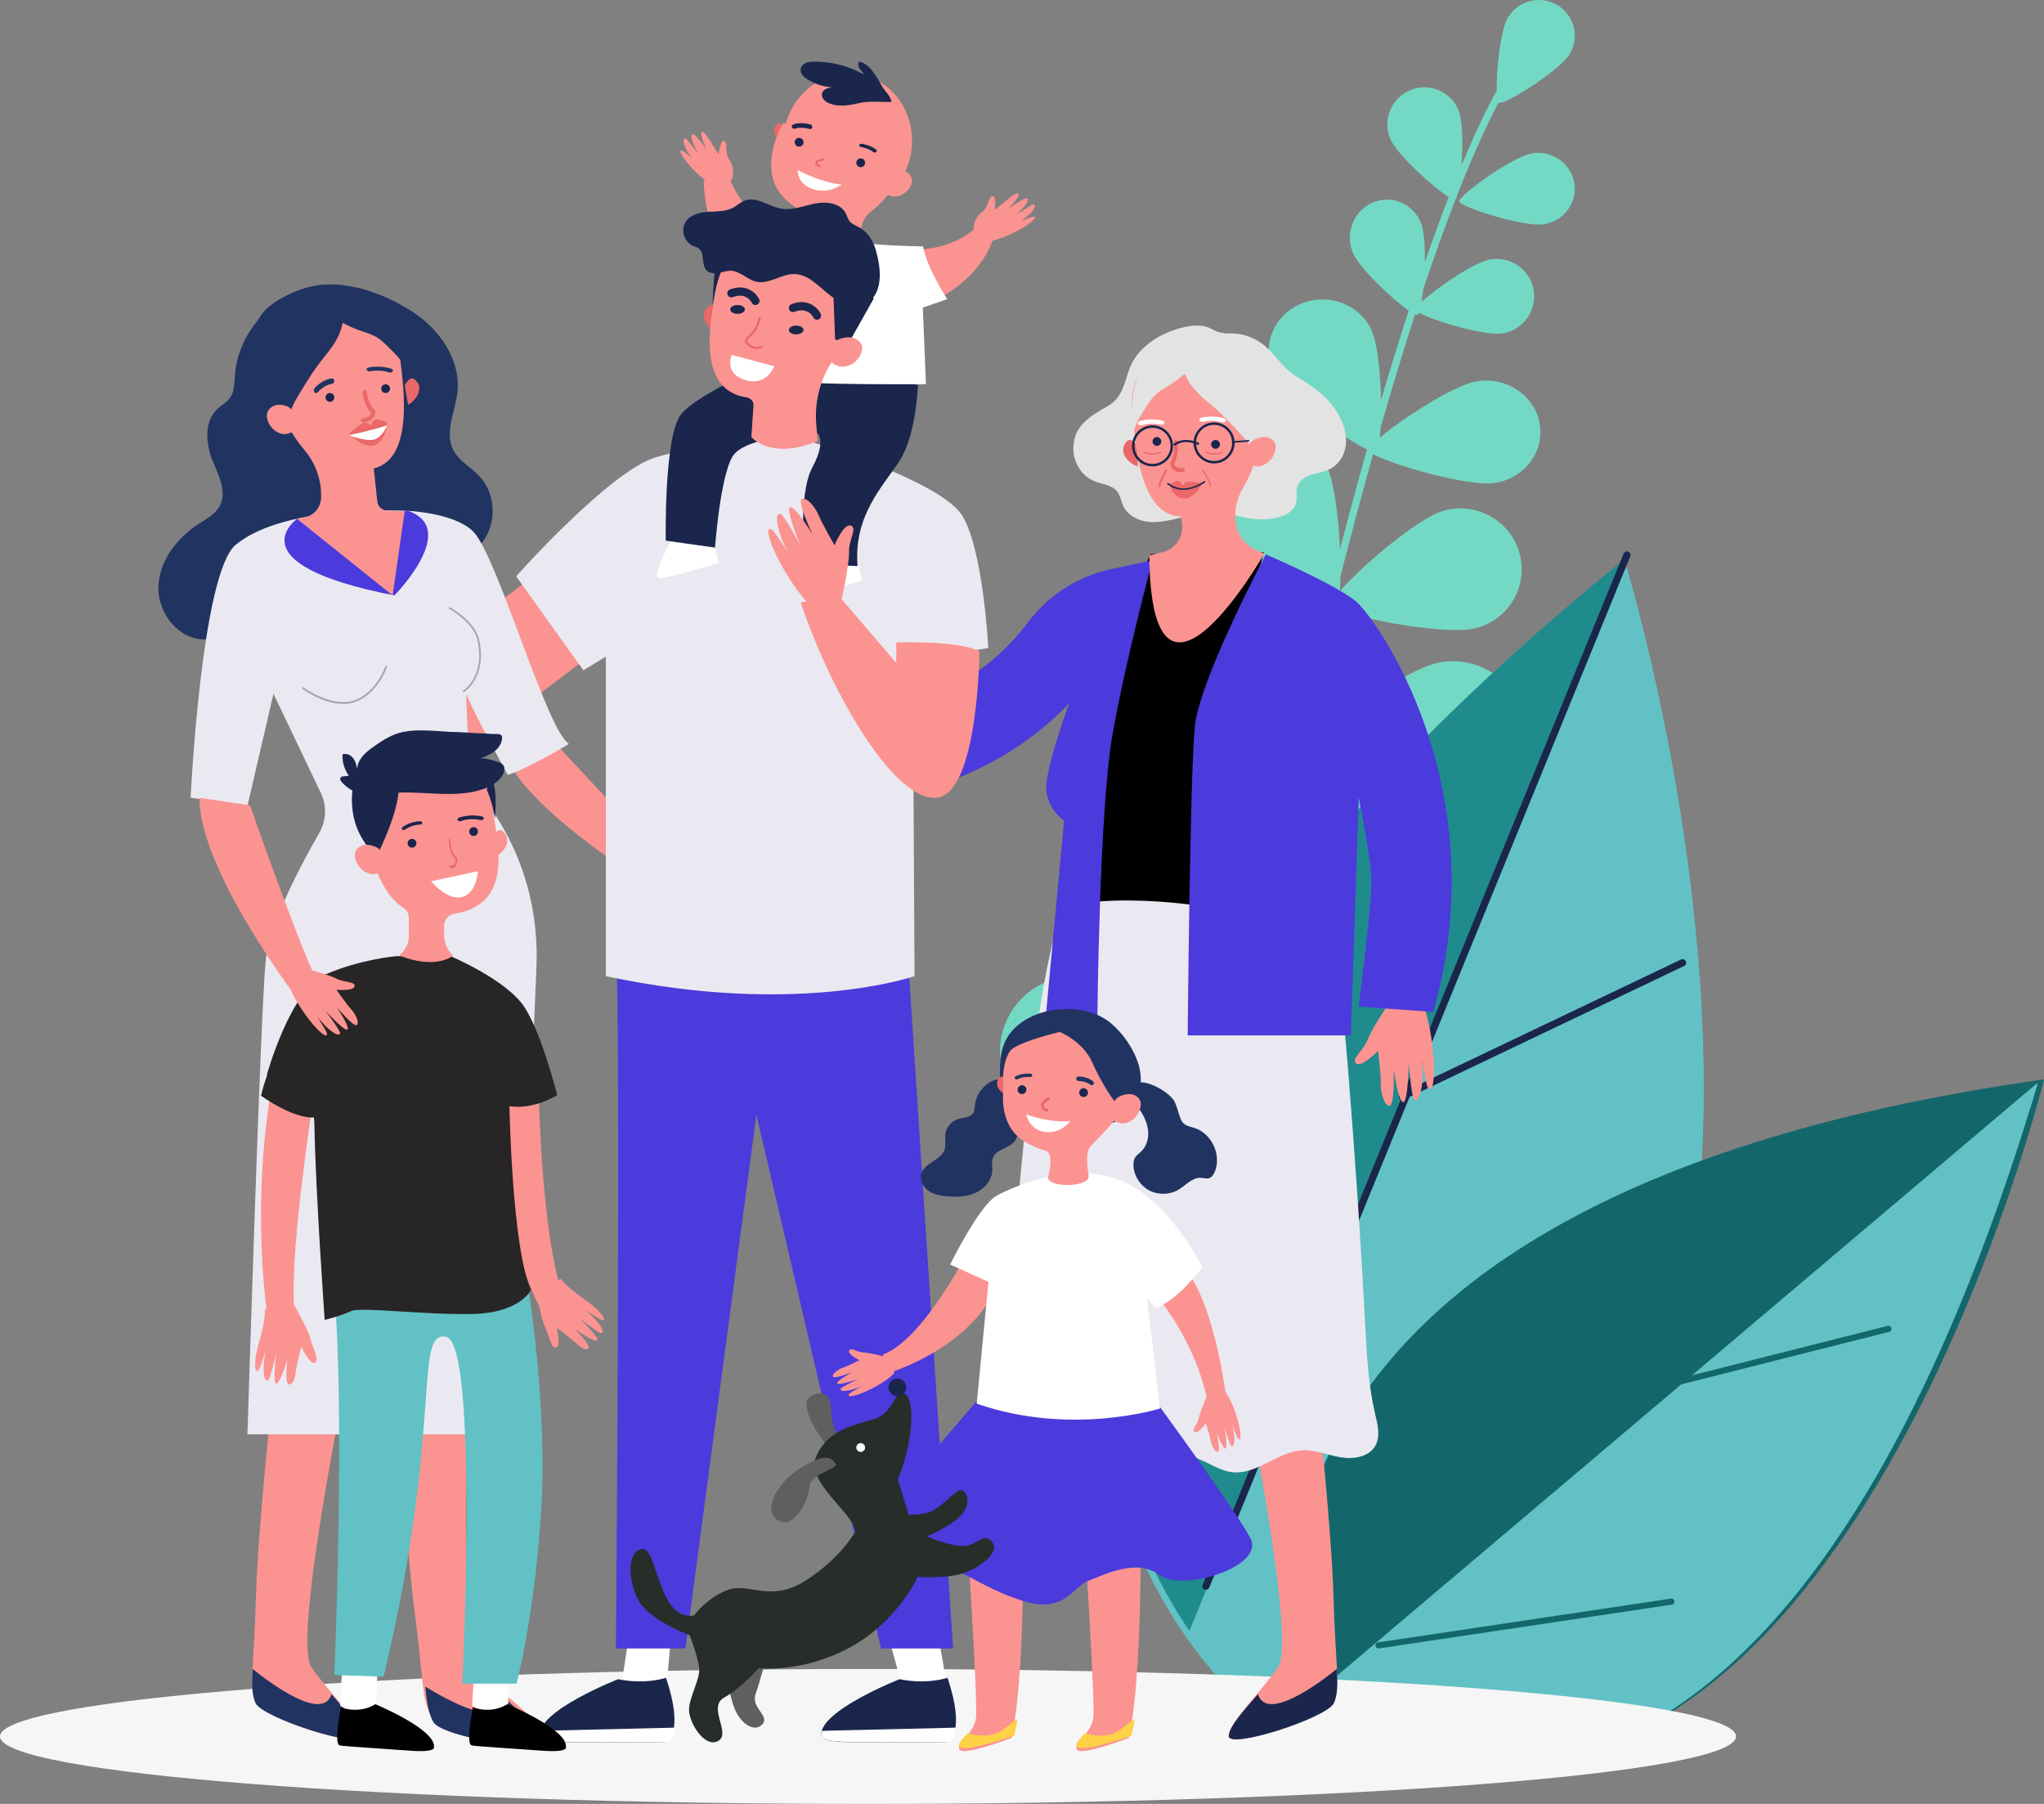<?xml version="1.0" encoding="UTF-8"?>
<svg width="697px" height="615px" viewBox="0 0 697 615" version="1.1" xmlns="http://www.w3.org/2000/svg" xmlns:xlink="http://www.w3.org/1999/xlink">
    <rect x="0" y="0" width="697" height="615" fill="#808080" stroke="none"/>
    <title>433ABB17-3D16-4227-AE41-7DE071DEE06C</title>
    <defs>
        <polygon id="path-1" points="0 0 253 0 253 234 0 234"></polygon>
    </defs>
    <g id="Pages" stroke="none" stroke-width="1" fill="none" fill-rule="evenodd">
        <g id="ui-homepage" transform="translate(-1123, -138)">
            <g id="Famille-header" transform="translate(1123, 138)">
                <path d="M530.995,1.705 C536.817,5.134 538.736,12.601 535.283,18.381 C531.829,24.162 512.744,36.013 511.082,35.034 C511.053,35.016 511.024,34.992 510.996,34.961 C506.472,43.606 501.799,54.074 497.004,66.265 C496.804,67.016 496.598,67.555 496.391,67.833 C492.758,77.158 489.056,87.469 485.294,98.724 C485.137,100.269 484.953,101.693 484.754,102.922 C489.81,98.227 502.738,89.329 508.251,88.429 C515.242,87.288 521.836,92.011 522.982,98.978 C524.126,105.945 519.388,112.518 512.397,113.659 C506.338,114.647 488.702,109.329 483.896,106.599 C483.729,107.032 483.558,107.299 483.388,107.371 C483.22,107.442 482.92,107.378 482.511,107.196 C478.653,119.119 474.737,132.014 470.774,145.838 C470.702,147.068 470.609,148.201 470.498,149.21 C478.293,142.611 496.009,131.159 503.716,129.964 C513.834,128.395 523.379,134.889 525.036,144.469 C526.693,154.048 519.834,163.086 509.716,164.655 C500.844,166.03 474.82,158.529 468.228,154.818 L467.706,156.687 C464.2,169.262 460.66,182.545 457.094,196.51 C457.067,198.333 457.002,200.017 456.901,201.512 C464.32,193.025 483.625,176.495 492.381,174.087 C503.514,171.025 515.041,177.5 518.126,188.55 C521.212,199.599 514.687,211.039 503.553,214.1 C493.839,216.772 463.973,211.17 455.93,207.603 C455.774,207.987 455.6,208.236 455.41,208.336 C455.168,208.465 454.729,208.44 454.124,208.28 C450.391,223.221 446.633,238.898 442.858,255.276 C442.931,255.797 442.994,256.293 443.047,256.764 C452.14,247.513 479.605,227.771 491.08,225.801 C505.057,223.401 518.3,232.979 520.66,247.192 C523.019,261.405 513.602,274.873 499.625,277.272 C487.134,279.417 449.951,267.995 441.7,262.646 C441.542,262.653 441.365,262.651 441.173,262.641 C437.496,278.757 433.806,295.535 430.108,312.94 C430.62,316.688 430.626,319.226 429.967,319.796 C429.736,319.996 429.27,320.084 428.604,320.07 C424.478,339.657 420.346,360.025 416.217,381.128 C416.605,382.145 416.731,382.871 416.548,383.24 C414.758,386.851 367.838,387.595 355.198,381.316 C342.558,375.038 337.396,359.693 343.669,347.042 C349.942,334.391 365.275,329.225 377.915,335.503 C388.022,340.524 407.812,365.729 414.422,377.475 L413.458,382.391 C417.688,360.729 421.922,339.836 426.148,319.755 C414.54,317.514 381.069,303.641 373.006,294.558 C363.547,283.905 364.633,267.703 375.431,258.371 C386.23,249.039 402.652,250.11 412.111,260.764 C418.526,267.989 425.87,291.341 428.971,306.453 C432.23,291.236 435.482,276.51 438.723,262.292 C426.928,259.929 393.804,246.166 385.789,237.137 C376.33,226.484 377.416,210.282 388.214,200.95 C399.012,191.617 415.434,192.689 424.893,203.343 C431.316,210.576 438.671,233.976 441.765,249.086 C445.129,234.619 448.479,220.715 451.808,207.391 C442.43,203.12 418.688,186.477 413.926,177.91 C408.235,167.671 412.118,154.864 422.599,149.304 C433.08,143.745 446.189,147.538 451.88,157.777 C454.806,163.04 456.447,175.831 456.945,187.237 C460.023,175.389 463.081,164.058 466.114,153.258 C458.244,149.479 438.465,135.049 434.615,127.778 C430.012,119.086 433.598,108.447 442.623,104.015 C451.647,99.582 462.694,103.035 467.296,111.727 C469.66,116.191 470.766,126.92 470.934,136.472 C474.106,125.664 477.247,115.464 480.351,105.887 C474.701,101.945 463.334,91.246 461.252,86.014 C458.607,79.365 461.687,71.762 468.134,69.033 C474.581,66.304 481.951,69.482 484.597,76.131 C485.635,78.741 485.956,83.993 485.851,89.459 C488.606,81.503 491.328,74.065 494.013,67.159 C488.764,63.912 476.231,52.618 474.035,47.248 C471.39,40.778 474.47,33.381 480.917,30.726 C487.363,28.07 494.733,31.162 497.379,37.632 C498.794,41.092 498.876,49.327 498.365,56.357 C502.473,46.529 506.483,38.012 510.382,30.86 C510.22,23.898 511.613,10.293 514.2,5.963 C517.654,0.182 525.173,-1.724 530.995,1.705 Z M536.834,62.377 C537.948,69.054 533.334,75.353 526.528,76.446 C519.722,77.539 497.909,70.587 497.591,68.681 C497.422,67.67 502.527,63.419 508.373,59.487 L509.051,59.035 C514.04,55.733 519.435,52.759 522.491,52.268 C529.298,51.174 535.719,55.7 536.834,62.377 Z" id="Combined-Shape" fill="#74D9C4"></path>
                <path d="M488.891,310.69 C472.489,313.499 419.801,296.42 419.01,291.671 C418.22,286.921 462.462,253.24 478.864,250.431 C495.265,247.622 510.806,258.834 513.575,275.474 C516.344,292.114 505.293,307.881 488.891,310.69" id="Fill-21" fill="#62C1C5"></path>
                <path d="M475.595,377.722 C459.694,382.582 405.402,372.336 404.034,367.732 C402.667,363.127 442.348,324.164 458.25,319.304 C474.151,314.445 490.924,323.583 495.714,339.715 C500.504,355.846 491.497,372.863 475.595,377.722" id="Fill-25" fill="#62C1C5"></path>
                <path d="M421.312,578 C421.312,578 254.524,430.821 553.985,191 C553.985,191 669.963,567.414 421.312,578" id="Fill-67" fill="#62C1C5"></path>
                <path d="M556,189 L405.588,556 C372.244,507.106 322.983,376.186 556,189" id="Fill-69" fill="#1F8B8D"></path>
                <path d="M411.222,542 C411.066,542 410.911,541.972 410.758,541.91 C410.136,541.654 409.836,540.94 410.091,540.315 L553.648,188.76 C553.903,188.134 554.614,187.836 555.241,188.091 C555.863,188.347 556.164,189.06 555.909,189.685 L412.352,541.241 C412.158,541.714 411.703,542 411.222,542" id="Fill-71" fill="#1A264C"></path>
                <path d="M478.228,375 C477.772,375 477.333,374.745 477.122,374.31 C476.827,373.703 477.084,372.975 477.695,372.685 L573.24,327.121 C573.854,326.829 574.583,327.083 574.877,327.69 C575.173,328.297 574.916,329.025 574.304,329.316 L478.76,374.879 C478.588,374.962 478.408,375 478.228,375" id="Fill-73" fill="#1A264C"></path>
                <path d="M448.708,450 C448.063,450 447.504,449.537 447.429,448.91 L435.008,345.371 C434.928,344.696 435.436,344.086 436.144,344.009 C436.836,343.925 437.491,344.417 437.571,345.092 L449.992,448.631 C450.072,449.306 449.563,449.916 448.856,449.993 C448.806,449.997 448.758,450 448.708,450" id="Fill-75" fill="#1A264C"></path>
                <path d="M443.683,583.636 C443.683,583.636 389.472,411.282 697,368 C697,368 620.413,679.635 443.683,583.636" id="Fill-96" fill="#13676B"></path>
                <g id="Group-100" transform="translate(442, 369)">
                    <mask id="mask-2" fill="white">
                        <use xlink:href="#path-1"></use>
                    </mask>
                    <g id="Clip-99"></g>
                    <path d="M253,0 L0,214.066 C0,214.066 154.111,330.635 253,0" id="Fill-98" fill="#62C1C5" mask="url(#mask-2)"></path>
                </g>
                <path d="M644.332,454.021 C644.29,454.038 644.246,454.052 644.203,454.063 L569.322,472.967 C568.754,473.111 568.178,472.772 568.033,472.211 C567.888,471.65 568.24,471.084 568.797,470.937 L643.678,452.033 C644.245,451.89 644.822,452.228 644.967,452.789 C645.1,453.305 644.819,453.83 644.332,454.021" id="Fill-101" fill="#13676B"></path>
                <path d="M570.339,547.003 C570.267,547.032 570.189,547.053 570.109,547.065 L470.202,561.988 C469.632,562.074 469.098,561.683 469.012,561.117 C468.926,560.551 469.312,560.02 469.892,559.936 L569.798,545.012 C570.368,544.927 570.903,545.317 570.988,545.883 C571.062,546.37 570.782,546.829 570.339,547.003" id="Fill-103" fill="#13676B"></path>
                <path d="M592,592 C592,579.297 459.476,569 296,569 C132.523,569 0,579.297 0,592 C0,604.702 132.523,615 296,615 C459.476,615 592,604.702 592,592" id="Fill-105" fill="#F6F6F6"></path>
                <path d="M434.324,176.72 C437.596,176.189 441.271,174.585 441.997,171.294 C442.371,169.593 441.848,167.767 442.331,166.093 C443.426,162.299 447.871,161.654 451.095,160.851 C455.041,159.867 457.961,156.795 458.763,152.687 C459.539,148.715 458.331,144.554 456.262,141.096 C452.607,134.984 447.853,131.859 441.971,128.295 C437.027,125.3 434.558,120.087 429.929,116.856 C426.736,114.628 422.778,113.474 418.911,113.677 C418.031,113.723 417.127,113.833 416.287,113.561 C414.012,112.826 412.396,111.361 409.874,111.087 C407.322,110.81 404.715,111.222 402.255,111.907 C394.995,113.928 387.565,118.649 384.96,126.199 C383.334,130.914 382.595,135.565 377.982,138.281 C372.132,141.727 366.139,144.832 366.002,152.74 C365.92,157.433 368.695,162.157 372.959,163.945 C375.75,165.115 379.251,165.236 381.061,167.695 C382.069,169.067 382.284,170.868 382.992,172.422 C384.46,175.639 387.967,177.489 391.43,177.892 C394.892,178.296 398.369,177.493 401.765,176.695 C406.844,175.502 412.608,172.851 417.584,174.522 C423.185,176.401 428.363,177.687 434.324,176.72" id="Fill-107" fill="#E3E3E3"></path>
                <path d="M423.764,469 C423.764,469 442.27,559.175 435.83,568.381 C429.391,577.587 419.244,586.894 419.001,591.792 C418.759,596.69 452.557,585.453 454.867,580.198 C457.178,574.942 455.336,567.168 454.731,544.611 C454.127,522.055 449.17,475.943 449.17,475.943 L423.764,469 Z" id="Fill-109" fill="#FB9391"></path>
                <path d="M419.001,591.832 C419.166,588.609 423.918,583.41 428.966,577.612 C431.966,587.157 449.791,573.876 455.859,569 C456.148,574.653 456.072,577.969 454.868,580.619 C452.557,585.701 418.759,596.569 419.001,591.832" id="Fill-111" fill="#1A264C"></path>
                <path d="M474.706,340.4 C474.706,340.4 467.87,350.417 466.406,354.339 C464.941,358.261 460.589,360.981 462.459,362.54 C464.329,364.099 469.922,358.274 469.922,358.274 C469.922,358.274 470.926,366.726 470.837,369.371 C470.748,372.015 471.8,376.781 473.742,376.997 C475.685,377.213 475.218,364.482 475.218,364.482 C475.218,364.482 476.671,375.163 478.422,375.741 C480.172,376.32 480.333,362.461 480.333,362.461 C480.333,362.461 481.323,373.928 482.191,374.76 C483.059,375.591 484.165,374.522 484.807,370.377 C485.449,366.233 485.03,361.836 485.03,361.836 C485.03,361.836 486.333,369.842 486.827,370.748 C487.321,371.654 488.667,372.545 488.964,366.306 C489.262,360.067 487.688,346.476 484.127,340 L474.706,340.4 Z" id="Fill-113" fill="#FB9391"></path>
                <path d="M431,188.298 C431,188.298 411.061,187.308 392.286,188.939 L378.169,220.875 L369,296.121 L369,318 L420.23,318 C420.23,318 413.826,249.998 414.408,248.224 C414.991,246.45 431,188.298 431,188.298" id="Fill-115" fill="#000000"></path>
                <path d="M465.547,451.88 C466.087,461.983 466.587,472.156 468.912,482 C469.763,485.608 470.813,489.611 469.013,492.849 C466.839,496.759 461.527,497.581 457.136,496.828 C452.744,496.076 448.476,494.211 444.029,494.464 C435.595,494.946 428.505,502.908 420.116,501.914 C415.064,501.316 410.881,497.527 405.885,496.559 C402.634,495.928 399.289,496.538 396.026,497.102 C388.512,498.4 380.836,499.455 373.286,498.395 C365.735,497.334 358.225,493.906 353.707,487.732 C349.654,482.193 348.4,475.117 347.597,468.288 C343.981,437.555 347.171,406.466 350.584,375.709 C353.061,353.396 355.682,330.961 362.073,309.449 C369.794,307.383 377.856,306.917 385.846,307.011 C398.333,307.159 410.801,308.667 422.973,311.472 C430.647,313.241 451.225,316.272 455.722,323.339 C458.387,327.526 457.367,337.45 457.801,342.367 C458.417,349.369 459.011,356.372 459.582,363.378 C460.703,377.147 461.735,390.924 462.676,404.706 C463.75,420.423 464.707,436.148 465.547,451.88" id="Fill-117" fill="#EAE9F1"></path>
                <path d="M431.645,189 C431.645,189 455.363,199.171 462.389,205.035 C469.417,210.899 510.41,268.571 488.742,345.003 L463.322,343.189 C463.322,343.189 467.66,308.991 467.66,300.997 C467.66,293.002 463.322,271.967 463.322,271.967 L460.633,353 L405,353 C405,353 405.782,263.786 407.441,247.606 C409.099,231.425 431.645,189 431.645,189" id="Fill-119" fill="#4B3ADC"></path>
                <path d="M393,191 C393,191 383.87,224.904 379.36,250.462 C374.849,276.021 374.203,347 374.203,347 L356.758,345.004 L362.846,279.799 C362.846,279.799 357.111,275.931 356.758,269 C356.406,262.069 364.612,239.689 364.612,239.689 C364.612,239.689 336.792,271.93 292,271.65 L292,242.887 C292,242.887 327.075,243.463 350.457,212.272 C357.377,203.041 367.364,196.528 378.691,194.086 L393,191 Z" id="Fill-121" fill="#4B3ADC"></path>
                <path d="M387.907,151.969 C387.907,151.969 385.69,148.905 384.296,150.421 C380.744,154.288 385.336,158.327 388,159 L387.907,151.969 Z" id="Fill-123" fill="#EA6868"></path>
                <path d="M419.588,115.963 C423.102,117.34 426.151,119.763 428.273,122.871 C433.318,130.257 434.01,138.055 431.83,144.66 C429.278,153.686 427.18,160.843 424.026,166.034 C421.528,170.145 420.563,174.997 421.734,179.658 L421.734,179.658 C422.663,183.355 425.319,186.384 428.874,187.801 L431.153,188.71 C431.153,188.71 392.488,256.437 391.913,189.346 L396.503,188.216 C400.717,187.179 403.519,183.214 403.073,178.919 L402.781,176.101 C387.891,175.867 387.048,148.661 386.22,140.678 L386.243,140.68 C386.2,140.382 386.158,140.084 386.126,139.782 C384.39,123.05 400.846,108.62 419.588,115.963" id="Fill-125" fill="#FB9391"></path>
                <path d="M413.396,138.375 C416.57,141.031 419.406,144.07 422.233,147.1 C425.225,150.306 428.33,153.717 429.362,158 C432.868,154.678 434.86,150.06 436.468,145.481 C437.213,143.358 437.903,141.179 437.99,138.928 C438.114,135.74 437.026,132.646 435.953,129.645 C434.568,125.773 433.084,121.743 430.093,118.948 C428.113,117.097 425.604,115.925 423.053,115.038 C417.103,112.967 410.581,112.312 404.471,113.834 C398.361,115.355 392.716,119.175 389.539,124.667 C385.446,131.74 385.803,140.469 386.28,148.65 C386.746,145.185 388.666,142.122 390.539,139.183 C391.758,137.272 393.009,135.323 394.781,133.922 C397.803,131.535 398.752,131.888 404.021,127.413 C406.012,132.279 409.427,135.051 413.396,138.375" id="Fill-127" fill="#E3E3E3"></path>
                <path d="M393.03,150.797 C392.866,149.985 393.391,149.194 394.203,149.03 C395.015,148.866 395.806,149.391 395.97,150.203 C396.134,151.015 395.609,151.806 394.797,151.97 C393.985,152.134 393.194,151.609 393.03,150.797" id="Fill-129" fill="#1A264C"></path>
                <path d="M413.03,151.797 C412.866,150.985 413.391,150.194 414.203,150.03 C415.015,149.866 415.806,150.391 415.97,151.203 C416.134,152.015 415.609,152.806 414.797,152.97 C413.985,153.134 413.194,152.609 413.03,151.797" id="Fill-131" fill="#1A264C"></path>
                <path d="M399,165.2 C399,165.2 400.653,163.78 401.697,164.029 C402.742,164.279 403.369,165.571 403.369,165.571 C403.369,165.571 403.925,164.222 405.18,164.138 C406.435,164.055 410,164.898 410,164.898 C410,164.898 407.003,170.724 403.208,169.925 C399.413,169.124 399.062,165.389 399.062,165.389 L399,165.2 Z" id="Fill-133" fill="#EA6868"></path>
                <path d="M402.211,166.912 C406.691,167.552 410.843,164.495 410.897,164.454 C411.02,164.362 411.035,164.199 410.93,164.09 C410.825,163.982 410.638,163.969 410.516,164.061 C410.243,164.266 403.764,169.027 398.493,164.698 C398.375,164.601 398.189,164.606 398.079,164.711 C397.968,164.815 397.975,164.978 398.094,165.075 C399.424,166.168 400.833,166.715 402.211,166.912" id="Fill-135" fill="#1A264C"></path>
                <path d="M417.29,143.974 C417.557,143.917 417.79,143.776 417.913,143.571 C418.134,143.203 417.918,142.77 417.431,142.604 C417.285,142.554 413.789,141.404 409.67,142.413 C409.162,142.538 408.883,142.949 409.047,143.334 C409.212,143.717 409.803,143.924 410.265,143.804 C413.698,142.965 416.604,143.925 416.633,143.935 C416.848,144.008 417.079,144.017 417.29,143.974" id="Fill-137" fill="#FFFFFF"></path>
                <path d="M396.351,144.768 C396.614,144.7 396.834,144.548 396.938,144.34 C397.126,143.965 396.872,143.549 396.372,143.409 C396.222,143.367 392.669,142.394 388.611,143.606 C388.113,143.754 387.871,144.174 388.069,144.545 C388.266,144.917 388.849,145.095 389.326,144.949 C392.683,143.947 395.662,144.755 395.692,144.763 C395.914,144.825 396.144,144.822 396.351,144.768" id="Fill-139" fill="#FFFFFF"></path>
                <path d="M402.295,160.994 C400.073,160.877 399.175,159.145 399.01,158.108 C398.981,157.927 399.016,157.741 399.108,157.587 C400.825,154.722 400.26,150.877 400.254,150.839 C400.194,150.448 400.433,150.078 400.787,150.01 C401.137,149.943 401.477,150.206 401.539,150.596 C401.565,150.771 402.167,154.798 400.355,158.099 C400.537,158.648 401.18,159.849 403.249,159.499 C403.613,159.441 403.938,159.708 403.992,160.1 C404.047,160.492 403.803,160.86 403.448,160.92 C403.029,160.99 402.645,161.012 402.295,160.994" id="Fill-141" fill="#EA6868"></path>
                <path d="M407.848,151.316 C408.022,154.709 410.924,157.327 414.317,157.152 C417.709,156.978 420.327,154.077 420.152,150.684 C419.978,147.291 417.077,144.673 413.685,144.848 C410.292,145.022 407.673,147.923 407.848,151.316 M407.009,151.359 C406.812,147.505 409.787,144.207 413.641,144.009 C417.496,143.811 420.793,146.786 420.991,150.641 C421.189,154.495 418.214,157.793 414.359,157.991 C410.505,158.188 407.207,155.213 407.009,151.359" id="Fill-143" fill="#1A264C"></path>
                <path d="M386.848,152.316 C387.022,155.709 389.923,158.327 393.316,158.152 C396.709,157.978 399.327,155.077 399.152,151.684 C398.978,148.291 396.077,145.673 392.684,145.848 C389.291,146.022 386.674,148.923 386.848,152.316 M386.009,152.359 C385.812,148.505 388.786,145.207 392.64,145.009 C396.495,144.811 399.793,147.787 399.991,151.641 C400.188,155.495 397.214,158.793 393.359,158.991 C389.504,159.188 386.207,156.213 386.009,152.359" id="Fill-145" fill="#1A264C"></path>
                <path d="M408.595,151.724 L409,151.076 C403.085,148.424 400.027,151.505 400,151.536 L400.671,152 C400.78,151.891 403.331,149.363 408.595,151.724" id="Fill-147" fill="#1A264C"></path>
                <polygon id="Fill-149" fill="#1A264C" points="420.085 151 426 150.544 425.915 150 420 150.456"></polygon>
                <path d="M425.674,152.095 C425.981,151.239 426.594,150.545 427.363,150.117 C428.946,149.237 431.785,148.155 433.995,150.045 C437.237,152.818 432.129,161.656 425.885,158.217 C425.885,158.217 424.043,156.642 425.674,152.095" id="Fill-151" fill="#FB9391"></path>
                <path d="M414.041,155 C412.344,155 411.131,154.371 411.114,154.361 C410.983,154.292 410.962,154.163 411.066,154.076 C411.172,153.989 411.363,153.975 411.496,154.045 C411.591,154.095 413.892,155.27 416.518,154.038 C416.649,153.972 416.843,153.994 416.943,154.086 C417.041,154.176 417.01,154.303 416.871,154.367 C415.867,154.842 414.893,155 414.041,155" id="Fill-153" fill="#EA6868"></path>
                <path d="M393.04,155 C391.343,155 390.131,154.371 390.114,154.361 C389.983,154.292 389.962,154.163 390.066,154.076 C390.169,153.989 390.362,153.975 390.496,154.045 C390.594,154.095 392.892,155.27 395.518,154.038 C395.649,153.972 395.842,153.994 395.943,154.086 C396.041,154.176 396.01,154.303 395.872,154.367 C394.867,154.842 393.893,155 393.04,155" id="Fill-155" fill="#EA6868"></path>
                <path d="M412.8,166 C412.711,166 412.63,165.909 412.607,165.769 C412.343,164.205 410.078,160.556 410.057,160.521 C409.98,160.398 409.981,160.203 410.061,160.086 C410.142,159.968 410.269,159.973 410.343,160.093 C410.44,160.249 412.705,163.897 412.993,165.616 C413.022,165.779 412.958,165.947 412.85,165.99 C412.833,165.998 412.817,166 412.8,166" id="Fill-157" fill="#EA6868"></path>
                <path d="M395.324,166 C395.303,166 395.283,165.998 395.261,165.995 C395.086,165.96 394.973,165.795 395.006,165.623 C395.397,163.702 397.314,160.306 397.395,160.164 C397.48,160.011 397.677,159.954 397.833,160.04 C397.99,160.124 398.046,160.316 397.96,160.469 C397.939,160.503 396.01,163.919 395.642,165.746 C395.611,165.896 395.475,166 395.324,166" id="Fill-159" fill="#EA6868"></path>
                <path d="M140.781,106.382 C150.086,112.416 157.26,122.984 155.955,133.932 C155.177,140.452 151.582,147.287 154.468,153.196 C156.39,157.129 160.655,159.305 163.636,162.524 C169.484,168.84 169.45,179.647 163.563,185.927 C159.579,190.176 153.432,192.468 150.74,197.619 C149.378,200.227 149.085,203.282 147.731,205.894 C144.932,211.301 138.124,213.612 132.012,213.174 C125.898,212.735 120.196,210.128 114.46,207.988 C108.723,205.848 102.483,204.13 96.521,205.538 C86.774,207.839 79.653,218.028 69.634,218 C60.75,217.975 53.731,208.878 54.008,200.072 C54.285,191.266 60.306,183.432 67.74,178.607 C70.432,176.86 73.478,175.272 74.971,172.446 C77.504,167.651 74.463,162.003 72.457,156.97 C70.124,151.116 69.561,143.585 74.225,139.315 C75.536,138.114 77.182,137.259 78.264,135.852 C79.968,133.636 79.898,130.607 80.103,127.827 C81.009,115.546 89.564,104.417 100.79,99.443 C113.762,93.696 129.302,98.937 140.781,106.382" id="Fill-161" fill="#213361"></path>
                <path d="M189.474,253.547 L225,291.568 L220.263,301 C220.263,301 179.408,275.947 172.303,257.378 C165.197,238.81 189.474,253.547 189.474,253.547" id="Fill-163" fill="#FB9391"></path>
                <path d="M212,573.753 L216.285,545.962 L230,545 L227.252,575.298 C227.252,575.298 215.617,577.646 212,573.753" id="Fill-165" fill="#FFFFFF"></path>
                <path d="M227.111,572 C227.111,572 220.19,574.401 210.754,572.485 C210.754,572.485 183.492,583.179 184.04,591.552 C184.04,591.552 182.734,593.988 195.072,593.952 C207.41,593.917 226.575,594.132 227.099,593.861 C227.624,593.589 233.348,590.697 227.111,572" id="Fill-167" fill="#1A264C"></path>
                <path d="M227.767,593.885 C227.236,594.136 207.775,593.897 195.247,593.905 C182.719,593.913 184.04,591.651 184.04,591.651 C184.002,591.137 184.095,590.614 184.287,590.085 L230,589 C229.694,592.791 228.062,593.745 227.767,593.885" id="Fill-169" fill="#FFFFFF"></path>
                <path d="M307.305,573.778 L300,547.087 L317.651,544 L323,575.306 C323,575.306 311.027,577.628 307.305,573.778" id="Fill-171" fill="#FFFFFF"></path>
                <path d="M323.111,572 C323.111,572 316.19,574.401 306.753,572.485 C306.753,572.485 279.492,583.179 280.04,591.552 C280.04,591.552 278.734,593.988 291.072,593.952 C303.41,593.917 322.575,594.132 323.099,593.861 C323.624,593.589 329.348,590.697 323.111,572" id="Fill-173" fill="#1A264C"></path>
                <path d="M323.767,593.885 C323.236,594.136 303.775,593.897 291.248,593.905 C278.719,593.913 280.04,591.651 280.04,591.651 C280.002,591.137 280.095,590.614 280.287,590.085 L326,589 C325.694,592.791 324.062,593.745 323.767,593.885" id="Fill-175" fill="#FFFFFF"></path>
                <path d="M309.202,320.238 L325,562 L300.425,562 L257.93,380.019 L233.721,562 L210.023,562 C210.023,562 211.778,354.525 210.023,320.238 C208.267,285.952 309.202,320.238 309.202,320.238" id="Fill-177" fill="#4B3ADC"></path>
                <polygon id="Rectangle" fill="#FB9391" transform="translate(167.906, 227.802) rotate(-37) translate(-167.906, -227.802) " points="136.459 211.154 199.353 211.154 199.353 244.45 136.459 244.45"></polygon>
                <path d="M275.432,150.284 C275.432,150.284 321.267,163.863 328.325,176.095 C335.382,188.328 337,220.948 337,220.948 L311.269,225.025 L311.858,332.787 C311.858,332.787 271.865,346.767 206.582,332.787 L206.582,223.86 L198.937,228.52 L176,196.483 C176,196.483 208.156,160.321 223.785,155.854 C250.913,148.099 275.432,150.284 275.432,150.284" id="Fill-179" fill="#EAE9F1"></path>
                <path d="M267,43.803 C267,43.803 266.225,41.469 265.249,42.112 C262.763,43.752 264.53,47.04 265.888,48 L267,43.803 Z" id="Fill-181" fill="#EA6868"></path>
                <path d="M267.248,45.484 C269.058,32.614 280.262,23.531 292.276,25.197 C304.289,26.863 312.561,38.647 310.752,51.516 C308.942,64.386 297.737,73.469 285.724,71.803 C273.711,70.137 265.439,58.353 267.248,45.484" id="Fill-183" fill="#FB9391"></path>
                <path d="M240.003,61.51 L248.658,60.492 C256.065,79.641 273.751,80.128 279.408,79.763 C279.599,79.751 279.739,79.58 279.712,79.392 C279.296,76.592 277.533,74.177 274.994,72.882 C272.877,71.802 270.794,70.427 268.781,68.782 C256.8,58.997 267.012,42 267.012,42 C267.012,42 312.459,50.784 304.515,63.746 C302.31,67.345 299.812,70.066 297.125,71.996 C294.573,73.831 293.295,76.948 293.68,80.05 C293.866,81.536 294.939,82.773 296.4,83.152 C322.459,89.904 332.926,77.327 332.926,77.327 L339,80.507 C333.247,98.859 312.217,105.306 312.217,105.306 C314.498,116.888 312.784,132 312.784,132 L257.272,126.33 L262.404,99.15 C239.25,88.927 240.003,61.51 240.003,61.51" id="Fill-185" fill="#FB9391"></path>
                <path d="M292.026,55.225 C292.177,54.411 292.96,53.874 293.775,54.026 C294.589,54.177 295.126,54.961 294.974,55.775 C294.823,56.589 294.039,57.126 293.225,56.974 C292.411,56.823 291.874,56.04 292.026,55.225" id="Fill-187" fill="#1A264C"></path>
                <path d="M271.026,48.225 C271.177,47.411 271.961,46.874 272.775,47.026 C273.589,47.177 274.126,47.961 273.974,48.775 C273.823,49.589 273.04,50.126 272.225,49.974 C271.411,49.823 270.874,49.04 271.026,48.225" id="Fill-189" fill="#1A264C"></path>
                <path d="M279.538,56.997 C279.742,57.022 279.931,56.897 279.96,56.717 C279.988,56.537 279.846,56.371 279.641,56.346 C279.216,56.294 278.94,56.044 278.823,55.828 C278.731,55.658 278.721,55.49 278.796,55.38 C278.92,55.22 279.825,54.876 280.731,54.644 C280.929,54.594 281.043,54.411 280.985,54.237 C280.928,54.063 280.72,53.962 280.522,54.013 C279.917,54.168 278.475,54.577 278.157,55.039 C277.951,55.34 277.948,55.74 278.148,56.111 C278.404,56.583 278.936,56.923 279.538,56.997" id="Fill-191" fill="#EA6868"></path>
                <path d="M249.491,61.251 C249.491,61.251 251.182,58.016 248.399,53.935 C247.221,52.208 248.183,48.344 246.909,48.061 C245.636,47.778 245.028,52.598 245.028,52.598 C245.028,52.598 243.124,49.652 242.413,48.459 C241.703,47.266 240.175,44.7 239.251,45.029 C238.327,45.358 240.964,50.978 240.964,50.978 C240.964,50.978 237.068,45.435 236.171,45.759 C234.697,46.291 237.959,52.204 237.959,52.204 C237.959,52.204 234.266,47.331 233.644,47.152 C233.023,46.972 232.851,48.371 233.741,50.351 C234.632,52.33 236.061,53.967 236.061,53.967 C236.061,53.967 233.525,51.884 233.049,51.59 C232.572,51.296 231.121,50.473 232.759,53.307 C234.397,56.141 239.227,60.905 242.647,63 L249.491,61.251 Z" id="Fill-193" fill="#FB9391"></path>
                <path d="M332.071,78.466 C332.071,78.466 331.238,74.966 335.287,71.912 C337,70.62 337.103,66.733 338.503,66.82 C339.905,66.907 339.163,71.593 339.163,71.593 C339.163,71.593 341.977,69.359 343.053,68.438 C344.13,67.517 346.444,65.535 347.309,66.099 C348.174,66.663 343.839,71.2 343.839,71.2 C343.839,71.2 349.457,67.085 350.295,67.636 C351.672,68.543 346.606,73.18 346.606,73.18 C346.606,73.18 351.824,69.637 352.519,69.641 C353.215,69.645 352.995,71.004 351.508,72.612 C350.021,74.221 348.073,75.359 348.073,75.359 C348.073,75.359 351.295,74.109 351.874,73.966 C352.451,73.822 354.19,73.453 351.685,75.655 C349.18,77.856 342.815,80.983 338.672,82 L332.071,78.466 Z" id="Fill-195" fill="#FB9391"></path>
                <path d="M298.167,51.995 C298.374,52.017 298.593,51.971 298.76,51.853 C299.06,51.644 299.081,51.287 298.81,51.056 C296.978,49.501 294,49.03 293.874,49.011 C293.471,48.951 293.093,49.149 293.014,49.454 C292.935,49.76 293.192,50.056 293.587,50.117 C293.614,50.121 296.225,50.54 297.727,51.815 C297.847,51.917 298.004,51.977 298.167,51.995" id="Fill-197" fill="#1A264C"></path>
                <path d="M270.668,43.909 C270.785,43.926 270.905,43.916 271.024,43.875 C273.278,43.108 275.963,43.954 275.988,43.962 C276.395,44.094 276.832,43.868 276.963,43.459 C277.093,43.05 276.869,42.612 276.461,42.481 C276.332,42.439 273.258,41.473 270.526,42.402 C270.121,42.54 269.904,42.982 270.041,43.389 C270.138,43.677 270.387,43.87 270.668,43.909" id="Fill-199" fill="#1A264C"></path>
                <path d="M297.748,24.523 C296.548,22.858 294.906,21.459 292.969,21 C292.464,21.671 292.679,22.68 293.128,23.393 C293.577,24.107 294.222,24.671 294.63,25.412 C289.354,22.464 283.368,20.941 277.396,21.027 C276.488,21.04 275.557,21.095 274.722,21.472 C273.887,21.848 273.156,22.607 273.023,23.553 C272.81,25.07 274.12,26.323 275.379,27.097 C277.891,28.643 280.753,29.553 283.659,29.732 C282.255,29.971 280.552,30.498 280.274,31.967 C280.02,33.318 281.217,34.491 282.409,35.061 C285.709,36.636 289.545,35.93 293.085,35.116 C296.625,34.302 301.09,34.896 304,34.749 C303.853,32.98 301.457,30.624 300.927,29.657 C299.945,27.867 298.953,26.195 297.748,24.523" id="Fill-201" fill="#1A264C"></path>
                <path d="M272.002,58 C272.002,58 279.927,62.287 287,62.904 C287,62.904 282.753,66.255 277.243,64.483 C271.733,62.711 272.002,58 272.002,58" id="Fill-203" fill="#FFFFFF"></path>
                <path d="M278.987,188 C278.987,188 271.442,201.802 273.292,202.873 C275.143,203.943 294,197.91 294,197.91 L291.882,188.793 L278.987,188 Z" id="Fill-205" fill="#FFFFFF"></path>
                <path d="M229.987,182 C229.987,182 222.442,195.802 224.292,196.873 C226.142,197.943 245,191.91 245,191.91 L242.882,182.793 L229.987,182 Z" id="Fill-207" fill="#FFFFFF"></path>
                <path d="M313,131.195 C313,131.195 312.53,148.313 306.652,157.247 C300.776,166.181 291.001,175.996 292.438,193 L274.55,192.174 C274.55,192.174 271.808,169.118 277.03,159.312 C282.253,149.506 278.362,147.387 278.362,147.387 C278.362,147.387 254.088,148.524 249.821,155.583 C245.553,162.641 243.822,186.702 243.822,186.702 L227.021,184.322 C227.021,184.322 226.368,148.277 232.295,141.158 C238.221,134.04 262.213,124 262.213,124 L313,131.195 Z" id="Fill-209" fill="#1A264C"></path>
                <path d="M296.37,82.941 C296.37,82.941 283.688,85.52 277.639,79.859 C277.639,79.859 265.342,78.656 264.051,77 L257.225,97.489 L261.542,99.859 L256,124.537 C256,124.537 259.603,128.413 267.917,129.857 C276.231,131.301 315.745,130.966 315.745,130.966 L314.677,104.866 L323,101.991 C323,101.991 316.145,91.511 314.74,84 C314.74,84 299.481,83.741 296.37,82.941" id="Fill-211" fill="#FFFFFF"></path>
                <path d="M302.643,59.548 C303.132,58.849 303.851,58.385 304.643,58.212 C306.275,57.854 309.076,57.671 310.573,60.039 C312.77,63.514 306.006,70.182 301.3,65.237 C301.3,65.237 300.053,63.263 302.643,59.548" id="Fill-213" fill="#FB9391"></path>
                <path d="M334,222.078 C334,222.078 333.633,270.189 319.557,271.939 C305.482,273.688 283.997,237.755 273,205.39 L285.907,203 L305.629,226.014 L305.629,219.017 C305.629,219.017 327.402,218.288 334,222.078" id="Fill-215" fill="#FB9391"></path>
                <path d="M245,106.471 C245,106.471 243.404,103.091 241.84,104.237 C237.851,107.157 241.236,111.797 243.644,113 L245,106.471 Z" id="Fill-217" fill="#EA6868"></path>
                <path d="M244.413,96.027 L244.437,96.034 C244.454,95.721 244.471,95.408 244.501,95.094 C245.821,81.189 259.093,71.092 273.692,73.305 C285.855,75.149 294.978,85.375 295,97.2 C295.008,101.59 293.822,105.656 291.773,109.168 C288.902,114.623 286.388,119.285 283.831,123.12 C279.601,129.462 277.737,136.996 278.337,144.504 L278.809,150.411 C262.575,156.972 256.211,148.992 256.211,148.992 L256.939,138.291 C257.035,136.894 255.996,135.673 254.556,135.456 C254.547,135.455 254.538,135.453 254.529,135.452 C235.443,132.569 243.625,104.333 244.413,96.027" id="Fill-219" fill="#FB9391"></path>
                <path d="M269.01,112.364 C269.136,111.539 270.352,110.931 271.727,111.006 C273.102,111.082 274.115,111.811 273.989,112.636 C273.865,113.461 272.648,114.069 271.274,113.994 C269.898,113.919 268.885,113.189 269.01,112.364" id="Fill-221" fill="#1A264C"></path>
                <path d="M249.01,105.364 C249.136,104.539 250.352,103.931 251.727,104.006 C253.102,104.082 254.115,104.811 253.989,105.636 C253.865,106.461 252.648,107.069 251.274,106.994 C249.898,106.919 248.885,106.189 249.01,105.364" id="Fill-223" fill="#1A264C"></path>
                <path d="M278.473,108.994 C278.718,109.016 278.971,108.975 279.208,108.861 C279.904,108.527 280.197,107.694 279.861,107 C278.847,104.911 275.462,101.532 269.89,103.698 C269.171,103.979 268.815,104.787 269.097,105.504 C269.378,106.221 270.191,106.574 270.911,106.295 C275.485,104.512 277.264,108.06 277.338,108.212 C277.56,108.669 278,108.951 278.473,108.994" id="Fill-225" fill="#1A264C"></path>
                <path d="M257.474,103.994 C257.718,104.017 257.971,103.975 258.208,103.861 C258.904,103.527 259.197,102.694 258.861,102 C257.847,99.911 254.46,96.531 248.891,98.698 C248.17,98.979 247.815,99.787 248.096,100.504 C248.379,101.221 249.191,101.575 249.911,101.295 C254.485,99.513 256.265,103.059 256.338,103.212 C256.56,103.669 257,103.951 257.474,103.994" id="Fill-227" fill="#1A264C"></path>
                <polygon id="Fill-229" fill="#1A264C" points="298 101.672 289.384 117 284.765 115.755 284 95"></polygon>
                <path d="M284.443,117.146 C284.921,116.332 285.682,115.749 286.552,115.473 C288.343,114.905 291.458,114.396 293.361,116.804 C296.154,120.339 289.231,128.331 283.489,123.477 C283.489,123.477 281.903,121.469 284.443,117.146" id="Fill-231" fill="#FB9391"></path>
                <path d="M255.769,118.38 C257.786,119.606 259.766,118.638 259.789,118.626 C259.978,118.531 260.054,118.301 259.959,118.112 C259.865,117.923 259.634,117.845 259.445,117.94 C259.353,117.985 257.149,119.037 255.227,116.938 C254.913,116.596 254.759,116.328 254.768,116.14 C254.781,115.876 255.125,115.566 255.602,115.137 C256.7,114.15 258.537,112.498 259.431,108.468 C259.477,108.26 259.346,108.055 259.139,108.009 C258.933,107.963 258.727,108.094 258.682,108.301 C257.841,112.091 256.185,113.581 255.09,114.566 C254.497,115.098 254.03,115.519 254.001,116.103 C253.981,116.52 254.185,116.937 254.661,117.457 C255.024,117.852 255.397,118.154 255.769,118.38" id="Fill-233" fill="#EA6868"></path>
                <path d="M249,87.807 C249,87.807 245.233,89.864 243,104 C243,104 243.315,88.055 245.337,86.471 C247.359,84.887 249,87.807 249,87.807" id="Fill-235" fill="#1A264C"></path>
                <path d="M264,124.84 L249.506,121 C249.506,121 246.725,127.4 254.199,129.576 C261.672,131.752 264,124.84 264,124.84" id="Fill-237" fill="#FFFFFF"></path>
                <path d="M299.987,94.481 C300.097,91.324 299.479,88.142 298.605,85.109 C297.73,82.074 295.922,79.2 293.191,77.637 C291.951,76.928 290.496,76.456 289.635,75.312 C289.053,74.539 288.826,73.559 288.381,72.699 C286.569,69.202 281.785,68.616 277.937,69.379 C274.089,70.142 270.252,71.802 266.387,71.128 C262.08,70.378 257.912,66.796 253.848,68.416 C252.483,68.96 251.397,70.036 250.11,70.748 C247.579,72.148 244.532,72.033 241.648,72.209 C238.764,72.384 235.59,73.071 233.916,75.437 C231.976,78.179 233.267,82.603 236.374,83.857 C236.967,84.097 237.61,84.237 238.141,84.597 C240.454,86.164 238.994,90.298 241.004,92.243 C242.038,93.244 243.661,93.296 245.071,93.03 C246.483,92.764 247.87,92.241 249.304,92.31 C252.454,92.461 254.837,95.357 257.916,96.042 C262.288,97.015 266.459,93.336 270.936,93.426 C277.568,93.558 281.492,101.393 287.838,103.333 C295.687,105.733 299.747,101.395 299.987,94.481" id="Fill-239" fill="#1A264C"></path>
                <path d="M118.236,469 C118.236,469 99.73,559.175 106.17,568.381 C112.609,577.587 122.757,586.894 122.999,591.792 C123.241,596.69 89.443,585.453 87.132,580.198 C84.822,574.942 86.664,567.168 87.269,544.611 C87.873,522.055 92.83,475.943 92.83,475.943 L118.236,469 Z" id="Fill-241" fill="#FB9391"></path>
                <path d="M122.999,591.832 C122.834,588.609 118.082,583.41 113.033,577.612 C110.034,587.157 92.209,573.877 86.141,569 C85.852,574.653 85.928,577.969 87.132,580.619 C89.443,585.701 123.241,596.569 122.999,591.832" id="Fill-243" fill="#213361"></path>
                <path d="M159.874,470 C159.874,470 155.948,561.827 163.734,569.848 C171.519,577.868 182.965,585.386 183.978,590.17 C184.991,594.955 149.993,589.383 146.891,584.582 C143.788,579.782 144.369,571.825 141.395,549.509 C138.421,527.194 136,480.971 136,480.971 L159.874,470 Z" id="Fill-245" fill="#FB9391"></path>
                <path d="M184.978,593.083 C184.289,589.672 178.765,584.934 172.852,579.607 C171.466,590.303 151.765,579.17 145,575 C145.641,581.081 146.258,584.607 147.875,587.228 C150.979,592.258 185.991,598.096 184.978,593.083" id="Fill-247" fill="#213361"></path>
                <path d="M287.036,204.119 C287.036,204.119 289.658,192.343 289.519,188.185 C289.38,184.025 292.495,179.898 290.078,179.158 C287.663,178.419 284.581,185.87 284.581,185.87 C284.581,185.87 280.276,178.458 279.318,175.99 C278.359,173.52 275.464,169.521 273.509,170.047 C271.554,170.573 277.031,182.126 277.031,182.126 C277.031,182.126 271.414,172.829 269.501,172.949 C267.588,173.068 272.907,185.895 272.907,185.895 C272.907,185.895 267.425,175.701 266.261,175.258 C265.098,174.815 264.455,176.213 265.474,180.27 C266.493,184.328 268.634,188.222 268.634,188.222 C268.634,188.222 264.217,181.332 263.384,180.682 C262.551,180.032 260.904,179.713 263.081,185.571 C265.259,191.429 272.141,203.363 278.126,208 L287.036,204.119 Z" id="Fill-249" fill="#FB9391"></path>
                <path d="M140.298,174.249 C140.298,174.249 156.958,175.184 162.242,182.242 C170.822,193.704 186.455,248.749 194,253.598 C194,253.598 180.242,261.974 173.141,264.178 C173.141,264.178 162.045,244.01 158.938,236.52 C158.938,236.52 159.826,264.619 161.157,267.264 C162.489,269.909 184.68,291.509 182.905,330.302 C181.13,369.095 176.987,489 176.987,489 L84.376,489 C84.376,489 88.814,345.29 90.59,327.657 C91.871,314.931 102.862,294.396 108.88,283.954 C111.289,279.774 111.491,274.703 109.413,270.351 L93.253,236.52 L84.376,274.758 L65,271.957 C65,271.957 68.694,195.277 80.401,185.702 C98.013,171.299 140.298,174.249 140.298,174.249" id="Fill-251" fill="#EAE9F1"></path>
                <path d="M101.635,176.626 C101.635,176.626 78.802,192.151 134.493,203 C134.493,203 157.349,179.871 138.636,174 L123.988,181.044 L101.635,176.626 Z" id="Fill-253" fill="#4B3ADC"></path>
                <path d="M138,131.468 C138,131.468 139.561,128.129 141.163,129.219 C145.244,131.997 141.595,136.775 139.177,138 L138,131.468 Z" id="Fill-255" fill="#EA6868"></path>
                <path d="M128.656,170.929 L127.455,159.688 C142.046,156.246 137.103,128.64 136.224,120.415 L136.201,120.423 C136.18,120.113 136.158,119.803 136.125,119.492 C134.687,106.042 122.661,96.389 109.432,98.224 C97.413,99.891 88.359,111.069 89.036,123.421 C89.253,127.395 90.396,131.062 92.22,134.247 C96.386,142.297 99.805,148.762 103.698,153.291 C107.593,157.823 109.693,163.658 109.497,169.681 L109.497,169.682 C109.39,172.951 107.091,175.715 103.946,176.358 L101.289,176.901 L133.889,203 L138,174.302 L131.953,174.064 C130.244,173.997 128.842,172.663 128.656,170.929" id="Fill-257" fill="#FB9391"></path>
                <path d="M109.822,122.646 C107.224,125.885 105.042,129.422 102.867,132.949 C100.565,136.682 98.194,140.637 98.072,145 C93.877,142.521 90.917,138.469 88.348,134.374 C87.157,132.475 86.009,130.51 85.446,128.349 C84.649,125.289 85.079,122.065 85.512,118.935 C86.073,114.895 86.7,110.682 89.087,107.347 C90.668,105.139 92.919,103.477 95.271,102.082 C100.759,98.828 107.116,96.823 113.523,97.012 C119.93,97.202 126.359,99.713 130.685,104.363 C136.256,110.351 137.747,118.876 139,126.896 C137.804,123.64 135.244,121.078 132.757,118.626 C131.14,117.032 129.481,115.407 127.42,114.425 C123.906,112.748 123.035,113.289 116.842,110.064 C115.888,115.193 113.073,118.595 109.822,122.646" id="Fill-259" fill="#213361"></path>
                <path d="M99.626,140.063 C99.181,139.255 98.484,138.684 97.693,138.423 C96.063,137.887 93.236,137.434 91.549,139.887 C89.076,143.486 95.463,151.377 100.585,146.398 C100.585,146.398 101.991,144.354 99.626,140.063" id="Fill-261" fill="#FB9391"></path>
                <path d="M133,132.482 C132.99,131.654 132.31,130.99 131.482,131 C130.654,131.01 129.99,131.69 130,132.518 C130.01,133.346 130.69,134.01 131.518,134 C132.346,133.99 133.01,133.31 133,132.482" id="Fill-263" fill="#1A264C"></path>
                <path d="M114,135.482 C113.99,134.654 113.31,133.99 112.482,134 C111.654,134.01 110.99,134.69 111,135.518 C111.01,136.346 111.69,137.01 112.518,137 C113.346,136.99 114.01,136.31 114,135.482" id="Fill-265" fill="#1A264C"></path>
                <path d="M132,144.044 C132,144.044 128.89,142.589 127.863,143.114 C126.835,143.64 126.458,145.188 126.458,145.188 C126.458,145.188 125.6,143.869 124.285,144.087 C122.97,144.304 119,147.834 119,147.834 C119,147.834 124.045,153.254 127.897,151.73 C131.82,150.178 132,144.044 132,144.044" id="Fill-267" fill="#EA6868"></path>
                <path d="M107.986,133.983 C107.752,134.033 107.502,133.971 107.304,133.791 C106.949,133.469 106.898,132.89 107.188,132.497 C107.275,132.379 109.38,129.608 113.05,129.01 C113.503,128.936 113.925,129.283 113.992,129.786 C114.059,130.288 113.709,130.77 113.293,130.83 C110.235,131.332 108.488,133.639 108.47,133.663 C108.342,133.836 108.169,133.944 107.986,133.983" id="Fill-269" fill="#213361"></path>
                <path d="M125.612,126.563 C125.353,126.491 125.141,126.342 125.049,126.143 C124.881,125.787 125.16,125.403 125.669,125.287 C125.821,125.252 129.433,124.445 133.427,125.702 C133.916,125.856 134.134,126.258 133.915,126.6 C133.696,126.942 133.103,127.092 132.633,126.941 C129.329,125.901 126.303,126.571 126.271,126.578 C126.047,126.629 125.815,126.62 125.612,126.563" id="Fill-271" fill="#213361"></path>
                <path d="M125.037,143.809 C127.428,143.196 128.038,141.343 127.998,140.318 C127.992,140.138 127.914,139.969 127.781,139.843 C125.307,137.5 125.108,133.708 125.106,133.67 C125.089,133.284 124.751,132.985 124.351,133.001 C123.958,133.015 123.643,133.342 123.658,133.729 C123.666,133.901 123.865,137.875 126.533,140.613 C126.453,141.177 126.006,142.467 123.683,142.6 C123.275,142.626 122.978,142.955 123.001,143.34 C123.025,143.726 123.369,144.022 123.768,143.999 C124.238,143.971 124.66,143.906 125.037,143.809" id="Fill-273" fill="#EA6868"></path>
                <path d="M119,148.371 C119,148.371 126.997,146.738 132,145 C132,145 130.295,149.399 127.223,149.917 C124.151,150.434 119,148.371 119,148.371" id="Fill-275" fill="#FFFFFF"></path>
                <path d="M158.102,236 C158.001,236 157.902,235.945 157.848,235.849 C157.765,235.703 157.812,235.513 157.952,235.427 C158.03,235.382 165.565,230.617 162.799,218.193 C161.469,212.211 153.239,207.623 153.156,207.577 C153.013,207.498 152.958,207.313 153.034,207.162 C153.112,207.016 153.292,206.956 153.432,207.035 C153.78,207.227 161.982,211.802 163.374,218.054 C166.242,230.939 158.33,235.909 158.249,235.959 C158.203,235.985 158.152,236 158.102,236" id="Fill-277" fill="#A4A7AF"></path>
                <path d="M116.984,240 C110.133,240 103.458,235.095 103.127,234.849 C102.988,234.745 102.959,234.547 103.061,234.407 C103.165,234.266 103.361,234.239 103.499,234.34 C103.592,234.409 112.925,241.258 120.558,238.84 C128.194,236.418 131.36,227.309 131.392,227.218 C131.448,227.05 131.619,226.956 131.789,227.02 C131.952,227.077 132.039,227.255 131.983,227.42 C131.951,227.516 128.687,236.924 120.746,239.442 C119.512,239.835 118.245,240 116.984,240" id="Fill-279" fill="#A4A7AF"></path>
                <path d="M183.685,371.166 C183.685,371.166 184.419,420.18 192,441.991 L183.685,445 C183.685,445 169.501,417.338 169.012,381.153 C168.522,344.968 183.685,371.166 183.685,371.166" id="Fill-281" fill="#FB9391"></path>
                <path d="M183,440.767 C183,440.767 184.537,449.81 185.913,452.564 C187.288,455.319 187.809,459.614 189.603,459.411 C191.397,459.208 189.829,452.69 189.829,452.69 C189.829,452.69 194.909,456.424 196.294,457.806 C197.678,459.188 199.548,460.63 200.653,459.71 C201.758,458.791 195.879,453.02 195.879,453.02 C195.879,453.02 202.393,457.641 203.596,457.008 C204.799,456.373 197.387,449.293 197.387,449.293 C197.387,449.293 204.091,454.557 204.982,454.518 C205.873,454.478 205.857,453.352 203.943,450.921 C202.029,448.489 199.438,446.492 199.438,446.492 C199.438,446.492 204.43,449.843 205.171,450.039 C205.912,450.235 207.078,449.972 203.856,446.666 C200.635,443.359 195.644,441.22 191.181,436 L183,440.767 Z" id="Fill-283" fill="#FB9391"></path>
                <path d="M100.348,445 C100.348,445 105.173,453.412 105.893,456.564 C106.613,459.716 109.078,463.575 107.46,464.574 C105.841,465.574 102.743,459.211 102.743,459.211 C102.743,459.211 101.063,465.574 100.851,467.606 C100.639,469.638 100.065,472.036 98.533,472 C97.001,471.964 97.968,463.413 97.968,463.413 C97.968,463.413 95.702,471.434 94.281,471.696 C92.86,471.958 94.21,461.338 94.21,461.338 C94.21,461.338 92.22,470.008 91.458,470.555 C90.695,471.102 89.949,470.169 89.892,466.932 C89.834,463.694 90.628,460.374 90.628,460.374 C90.628,460.374 88.764,466.364 88.284,467.006 C87.804,467.648 86.663,468.191 87.096,463.387 C87.529,458.583 90.209,453.586 90.378,446.408 L100.348,445 Z" id="Fill-285" fill="#FB9391"></path>
                <path d="M174,563.392 C174,563.392 173.165,580.589 173.297,580.84 C173.43,581.09 171.894,583.2 171.894,583.2 L166.143,584 L161,581.566 C161,581.566 161.994,565.584 161.532,563.045 C161.07,560.506 174,563.392 174,563.392" id="Fill-287" fill="#FFFFFF"></path>
                <path d="M161.193,582.088 C161.193,582.088 167.453,584.526 172.98,581 C172.98,581 193.809,589.65 192.976,595.694 C192.976,595.694 193.816,597.531 184.696,596.848 C175.575,596.165 161.393,595.302 161.02,595.077 C160.646,594.852 158.827,595.768 161.193,582.088" id="Fill-289" fill="#000000"></path>
                <path d="M129,563.392 C129,563.392 128.165,580.589 128.298,580.84 C128.431,581.09 126.895,583.2 126.895,583.2 L121.143,584 L116,581.566 C116,581.566 116.994,565.584 116.532,563.045 C116.069,560.506 129,563.392 129,563.392" id="Fill-291" fill="#FFFFFF"></path>
                <path d="M116.193,582.088 C116.193,582.088 122.453,584.526 127.98,581 C127.98,581 148.809,589.65 147.976,595.694 C147.976,595.694 148.816,597.531 139.696,596.848 C130.575,596.165 116.394,595.302 116.02,595.077 C115.646,594.852 113.827,595.768 116.193,582.088" id="Fill-293" fill="#000000"></path>
                <path d="M179.828,437 C179.828,437 186.796,478.523 184.556,514.707 C182.316,550.891 176.157,574 176.157,574 L157.677,574 C157.677,574 163.277,457.605 152.078,455.72 C140.878,453.835 151.331,485.685 130.799,571.621 L114,571.056 C114,571.056 117.733,484.365 114,440.643 L179.828,437 Z" id="Fill-295" fill="#62C1C5"></path>
                <path d="M153.663,326 C153.663,326 172.97,334.111 178.959,343.543 C184.947,352.976 190,373.349 190,373.349 C190,373.349 182.14,378.442 173.719,377.121 C173.719,377.121 174.592,425.854 181.079,439.688 C181.079,439.688 177.586,447.736 160.618,447.988 C143.65,448.24 122.768,445.473 119.735,446.982 C116.702,448.491 110.713,450 110.713,450 C110.713,450 107.62,406.395 107.219,383.929 C107.041,373.919 103.897,374.83 103.897,374.83 L91,366.415 C91,366.415 98.985,337.418 110.963,332.212 C122.939,327.006 134.979,326 134.979,326 L153.663,326 Z" id="Fill-297" fill="#272525"></path>
                <path d="M168,285.248 C168,285.248 169.891,281.993 171.386,283.317 C175.199,286.691 171.39,291.034 168.85,292 L168,285.248 Z" id="Fill-299" fill="#FB9391"></path>
                <path d="M168.117,274.928 L168.094,274.932 C168.106,274.623 168.117,274.314 168.117,274.002 C168.11,260.46 157.108,249.541 143.719,250.015 C131.374,250.452 121.34,260.771 121.009,273.358 C120.911,277.087 121.654,280.627 123.048,283.804 C128.021,296.587 131.045,305.403 137.558,309.505 C138.739,310.249 139.425,311.595 139.425,313.01 L139.425,319.079 C139.425,321.719 138.177,324.197 136.074,325.737 C149.027,330.829 154.548,325.737 154.548,325.737 C152.574,324.063 151.433,321.583 151.433,318.966 L151.433,315.658 C151.433,313.598 152.908,311.846 154.905,311.533 L154.942,311.527 C177.34,308.005 168.121,283.171 168.117,274.928" id="Fill-301" fill="#FB9391"></path>
                <path d="M142,287.499 C142,286.671 141.328,285.999 140.499,286 C139.671,286 138.999,286.672 139,287.501 C139,288.329 139.672,289.001 140.501,289 C141.329,289 142.001,288.328 142,287.499" id="Fill-303" fill="#1A264C"></path>
                <path d="M163,283.499 C163,282.671 162.328,281.999 161.499,282 C160.671,282 160,282.672 160,283.501 C160.001,284.329 160.672,285.001 161.501,285 C162.329,285 163.001,284.328 163,283.499" id="Fill-305" fill="#1A264C"></path>
                <path d="M129.381,290 C129.381,290 136.696,275.16 135.946,267.257 L120.837,266 C120.837,266 117.129,278.182 125.319,288.524 L129.381,290 Z" id="Fill-307" fill="#1A264C"></path>
                <path d="M154.17,296 C153.732,296 153.399,295.759 153.378,295.745 C153.243,295.645 153.184,295.388 153.246,295.17 C153.307,294.953 153.466,294.857 153.601,294.955 C153.614,294.965 154.145,295.333 154.646,294.979 C154.998,294.73 155.267,294.174 155.444,293.327 C155.482,293.146 155.488,293.117 155.135,292.77 C154.516,292.162 153.365,291.03 153.002,286.489 C152.983,286.252 153.087,286.034 153.234,286.004 C153.38,285.972 153.516,286.14 153.536,286.378 C153.865,290.506 154.835,291.46 155.415,292.03 C155.752,292.362 156.135,292.738 155.953,293.604 C155.725,294.697 155.355,295.429 154.855,295.778 C154.618,295.944 154.382,296 154.17,296" id="Fill-309" fill="#EA6868"></path>
                <path d="M156.799,280 C156.513,280 156.236,279.878 156.093,279.663 C155.888,279.356 156.034,278.975 156.422,278.811 C156.564,278.752 159.938,277.362 164.418,278.359 C164.842,278.453 165.09,278.802 164.97,279.138 C164.851,279.474 164.409,279.669 163.986,279.575 C160.147,278.72 157.199,279.916 157.17,279.928 C157.051,279.977 156.924,280 156.799,280" id="Fill-311" fill="#1A264C"></path>
                <path d="M137.656,283 C137.472,283 137.289,282.934 137.159,282.806 C136.923,282.573 136.953,282.22 137.227,282.018 C140.121,279.888 143.246,279.996 143.378,280.003 C143.739,280.018 144.017,280.281 143.999,280.589 C143.981,280.897 143.66,281.132 143.313,281.119 C143.285,281.117 140.565,281.038 138.084,282.864 C137.961,282.955 137.808,283 137.656,283" id="Fill-313" fill="#1A264C"></path>
                <path d="M129.997,290.584 C129.619,289.745 128.96,289.105 128.176,288.754 C126.562,288.032 123.715,287.245 121.76,289.418 C118.89,292.607 124.669,301.054 130.376,296.851 C130.376,296.851 132.006,295.04 129.997,290.584" id="Fill-315" fill="#FB9391"></path>
                <path d="M118.957,264.422 C117.428,262.355 116.649,259.764 116.791,257.213 C118.057,256.689 119.571,257.378 120.404,258.45 C121.237,259.523 121.548,260.888 121.837,262.207 C121.85,258.831 124.767,256.439 127.311,254.622 C130.401,252.414 133.735,250.256 137.544,249.516 C142.798,248.495 148.337,249.26 153.637,249.523 C157.597,249.523 161.612,250.017 165.538,250.077 C166.306,250.127 167.071,250.176 167.838,250.226 C168.979,250.322 171.233,249.794 171.216,251.497 C171.198,253.356 170.03,255.059 168.535,256.201 C167.097,257.301 165.385,257.959 163.699,258.591 C164.67,258.472 165.644,258.606 166.608,258.841 C167.824,259.136 169.037,259.52 170.215,259.938 C170.864,260.169 171.511,260.544 171.809,261.155 C171.97,261.485 172.017,261.861 171.995,262.226 C171.785,265.579 167.838,267.936 165.007,268.935 C155.848,272.167 145.742,269.866 136.017,270.225 C131.657,270.385 126.503,271.696 122.235,270.505 C120.799,270.104 117.337,267.958 116.145,266.117 C115.758,265.519 116.189,264.726 116.91,264.691 C117.596,264.658 118.28,264.589 118.957,264.422" id="Fill-317" fill="#1A264C"></path>
                <path d="M166,269.248 C166,269.248 167.961,273.546 168.8,279 C168.8,279 169.529,269.777 168.204,266.872 C166.88,263.968 166,269.248 166,269.248" id="Fill-319" fill="#1A264C"></path>
                <path d="M107,373.836 C107,373.836 97.454,433.848 100.851,449.705 L91.416,450 C91.416,450 84.715,410.429 93.632,365 L107,373.836 Z" id="Fill-321" fill="#FB9391"></path>
                <path d="M100.414,344 C100.414,344 91.308,363.499 89,373.538 C89,373.538 99.935,381.594 107.467,380.965 C115,380.337 115,375.036 115,375.036 L107.467,353.833 L100.414,344 Z" id="Fill-323" fill="#272525"></path>
                <path d="M163,297 L147,300.452 C147,300.452 152.575,307.165 157.577,305.822 C162.579,304.479 163,297 163,297" id="Fill-325" fill="#FFFFFF"></path>
                <path d="M85.273,274.562 C85.273,274.562 99.945,316.781 108,334.372 L101.778,341 C101.778,341 67.855,296.666 68,272 L85.273,274.562 Z" id="Fill-327" fill="#FB9391"></path>
                <path d="M103.39,330 C103.39,330 112.031,332.211 114.746,333.65 C117.461,335.088 121.184,334.509 120.911,336.239 C120.638,337.97 114.721,337.448 114.721,337.448 C114.721,337.448 118.278,342.513 119.613,343.907 C120.948,345.301 122.686,348.387 121.72,349.422 C120.753,350.457 114.819,343.322 114.819,343.322 C114.819,343.322 119.212,349.809 118.528,350.951 C117.845,352.092 111.015,344.641 111.015,344.641 C111.015,344.641 116.047,351.336 115.972,352.198 C115.899,353.06 114.768,353.002 112.398,351.054 C110.028,349.106 108.122,346.52 108.122,346.52 C108.122,346.52 111.296,351.484 111.465,352.209 C111.633,352.935 111.324,354.055 108.126,350.807 C104.927,347.559 99.185,339.433 98,334.233 L103.39,330 Z" id="Fill-329" fill="#FB9391"></path>
                <path d="M396,443.773 C396,443.773 407.38,457.891 411.369,476 L418,475.565 C418,475.565 414.525,447.757 405.859,435 C405.859,435 400.01,442.094 396,443.773" id="Fill-331" fill="#FB9391"></path>
                <path d="M388.659,498 C388.659,498 390.665,566.476 384.943,592.485 C384.943,592.485 369.569,598.437 367.424,596.673 C365.279,594.91 371.928,591.383 372.786,585.873 C373.644,580.363 368.711,506.523 368.711,506.523 L388.659,498 Z" id="Fill-333" fill="#FB9391"></path>
                <path d="M411.791,475.452 C411.791,475.452 409.228,481.172 408.788,483.433 C408.349,485.693 406.141,487.576 407.366,488.243 C408.589,488.91 411.192,485.23 411.192,485.23 C411.192,485.23 412.619,489.708 412.835,491.147 C413.052,492.586 414.133,495.066 415.263,494.999 C416.394,494.932 414.841,488.088 414.841,488.088 C414.841,488.088 416.749,493.729 417.806,493.877 C418.863,494.025 417.555,486.511 417.555,486.511 C417.555,486.511 419.278,492.622 419.857,492.99 C420.436,493.358 420.959,492.674 420.907,490.371 C420.855,488.068 420.171,485.729 420.171,485.729 C420.171,485.729 421.723,489.937 422.097,490.381 C422.47,490.824 423.328,491.179 422.867,487.776 C422.407,484.372 420.135,477.167 417.449,474 L411.791,475.452 Z" id="Fill-335" fill="#FB9391"></path>
                <path d="M348.66,498 C348.66,498 350.664,566.476 344.943,592.485 C344.943,592.485 329.569,598.437 327.424,596.673 C325.279,594.91 331.928,591.383 332.786,585.873 C333.644,580.363 328.711,506.523 328.711,506.523 L348.66,498 Z" id="Fill-337" fill="#FB9391"></path>
                <path d="M347,586 C345.775,586.811 344.129,587.978 341.996,589.674 C338.154,592.729 332.502,591.632 329.988,590.922 C328.021,593.125 326.109,594.704 327.445,595.691 C329.699,597.358 345.857,591.734 345.857,591.734 C346.278,590.012 346.655,588.078 347,586" id="Fill-339" fill="#FDD246"></path>
                <path d="M387,586 C385.775,586.811 384.129,587.978 381.996,589.674 C378.155,592.729 372.503,591.632 369.988,590.922 C368.022,593.125 366.109,594.704 367.445,595.691 C369.7,597.358 385.857,591.734 385.857,591.734 C386.278,590.012 386.655,588.078 387,586" id="Fill-341" fill="#FDD246"></path>
                <path d="M395.511,479.628 C395.511,479.628 421.006,514.507 426.339,524.305 C431.671,534.103 403.233,542.813 395.511,537.006 C387.788,531.2 377.025,536.677 371.29,538.874 C365.554,541.071 363.155,550.362 348.556,545.716 C333.958,541.071 326.458,533.522 316.165,532.361 C305.872,531.2 293,526.116 293,525.174 C293,524.231 332.759,478 332.759,478 L395.511,479.628 Z" id="Fill-343" fill="#4B3ADC"></path>
                <path d="M334.095,419 C334.095,419 316.419,456.273 301,461.815 L303.239,468 C303.239,468 334.701,458.827 342,433.209 L334.095,419 Z" id="Fill-345" fill="#FB9391"></path>
                <path d="M391.096,442.379 L395.569,480.2 C395.569,480.2 365.234,489.767 333.059,478.542 L337.06,437.02 L324,431.111 C324,431.111 333.926,410.86 339.894,407.609 C345.862,404.359 365.868,395.708 382.422,402.589 C398.977,409.471 410,432.028 410,432.028 C410,432.028 401.413,443.687 393.967,445.918 L391.096,442.379 Z" id="Fill-347" fill="#FFFFFF"></path>
                <path d="M400.595,375.697 C401.408,377.434 401.777,379.344 402.472,381.132 C402.718,381.765 403.013,382.395 403.485,382.885 C404.459,383.898 405.969,384.125 407.311,384.555 C413.217,386.447 416.627,393.832 414.221,399.522 C413.835,400.438 413.239,401.373 412.285,401.671 C411.396,401.948 410.445,401.597 409.515,401.546 C406.573,401.381 404.397,404.078 401.872,405.587 C398.906,407.358 395.011,407.474 391.945,405.88 C388.88,404.287 386.75,401.041 386.519,397.608 C386.445,396.528 386.566,395.387 387.168,394.485 C387.674,393.727 388.466,393.215 389.126,392.585 C390.965,390.831 391.728,388.152 391.518,385.627 C391.307,383.102 390.217,380.717 388.808,378.606 C387.714,376.966 386.381,375.365 386.093,373.417 C384.736,364.236 398.663,371.567 400.595,375.697" id="Fill-349" fill="#213361"></path>
                <path d="M332.436,376.773 C332.348,377.695 332.343,378.675 331.852,379.461 C330.837,381.087 328.494,380.97 326.663,381.539 C324.404,382.241 322.646,384.341 322.356,386.689 C322.141,388.412 322.651,390.218 322.112,391.869 C320.908,395.564 315.333,396.368 314.184,400.081 C313.509,402.262 314.768,404.688 316.642,405.994 C318.516,407.301 320.866,407.703 323.143,407.889 C326.406,408.154 329.803,408.019 332.773,406.641 C335.742,405.263 338.201,402.425 338.362,399.155 C338.437,397.638 338.039,396.046 338.608,394.637 C339.801,391.68 344.215,391.558 346.086,388.976 C348.012,386.319 346.37,382.686 345.897,379.439 C345.605,377.437 345.795,375.383 345.438,373.391 C343.595,363.113 333.143,369.399 332.436,376.773" id="Fill-351" fill="#213361"></path>
                <path d="M341.044,367.87 C340.957,364.16 340.881,360.369 342.038,356.833 C346.463,343.307 368.359,340.299 378.56,348.64 C382.961,352.238 386.629,357.598 388.251,362.966 C390.195,369.401 388.354,377.146 382.743,381.054 C378.789,383.809 373.596,384.359 368.763,383.807 C363.93,383.255 359.285,381.712 354.549,380.627 C352.288,380.109 349.971,379.684 347.903,378.659 C346.369,377.899 343.454,376.998 342.383,375.687 C340.852,373.813 341.097,370.11 341.044,367.87" id="Fill-353" fill="#213361"></path>
                <path d="M343,368.445 C343,368.445 341.8,366.307 340.919,367.233 C338.675,369.595 341.053,372.416 342.605,373 L343,368.445 Z" id="Fill-355" fill="#EA6868"></path>
                <path d="M342.074,370.126 C341.123,357.733 349.497,346.958 360.778,346.06 C372.06,345.162 381.976,354.481 382.926,366.875 C383.877,379.268 375.503,390.042 364.221,390.94 C352.94,391.838 343.024,382.519 342.074,370.126" id="Fill-357" fill="#FB9391"></path>
                <path d="M371.757,390.918 C369.765,393.168 371.236,400.951 371.236,400.951 C371.41,404.826 357.546,405.012 357.374,401.483 C358.121,398.574 359.133,392.963 356.51,392.265 C354.322,391.684 352.726,390.992 350.518,389.859 C337.381,383.111 343.356,365.019 343.356,365.019 C343.356,365.019 387.349,363.951 382.648,377.78 C381.343,381.62 373.853,388.55 371.757,390.918" id="Fill-359" fill="#FB9391"></path>
                <path d="M368.001,372.549 C367.974,371.721 368.623,371.028 369.451,371.001 C370.28,370.974 370.973,371.623 370.999,372.451 C371.026,373.279 370.377,373.972 369.549,373.999 C368.721,374.026 368.028,373.377 368.001,372.549" id="Fill-361" fill="#1A264C"></path>
                <path d="M347.001,371.549 C346.974,370.721 347.623,370.028 348.451,370.001 C349.279,369.974 349.972,370.623 349.999,371.451 C350.026,372.279 349.377,372.972 348.549,372.999 C347.721,373.026 347.028,372.377 347.001,371.549" id="Fill-363" fill="#1A264C"></path>
                <path d="M357.118,378.992 C357.349,378.97 357.522,378.719 357.504,378.431 C357.486,378.143 357.284,377.929 357.053,377.951 C356.571,377.997 356.199,377.693 356.011,377.393 C355.863,377.156 355.806,376.899 355.859,376.704 C355.951,376.419 356.85,375.613 357.781,374.981 C357.985,374.843 358.06,374.525 357.949,374.273 C357.837,374.019 357.583,373.926 357.379,374.064 C356.756,374.486 355.285,375.556 355.063,376.368 C354.919,376.897 355.026,377.519 355.347,378.035 C355.759,378.692 356.437,379.058 357.118,378.992" id="Fill-365" fill="#EA6868"></path>
                <path d="M372.369,369.998 C372.564,369.98 372.752,369.87 372.874,369.676 C373.092,369.33 373.02,368.85 372.711,368.606 C370.633,366.952 367.789,366.998 367.67,367.001 C367.287,367.013 366.992,367.36 367,367.784 C367.007,368.207 367.319,368.544 367.696,368.536 C367.721,368.536 370.216,368.503 371.92,369.858 C372.056,369.967 372.215,370.011 372.369,369.998" id="Fill-367" fill="#213361"></path>
                <path d="M346.728,367.998 C346.83,367.992 346.93,367.965 347.025,367.916 C348.798,366.993 351.238,367.177 351.262,367.179 C351.635,367.21 351.962,366.974 351.997,366.654 C352.032,366.335 351.759,366.051 351.388,366.022 C351.27,366.012 348.476,365.802 346.326,366.921 C346.007,367.087 345.905,367.445 346.097,367.719 C346.234,367.914 346.482,368.015 346.728,367.998" id="Fill-369" fill="#213361"></path>
                <path d="M350,380 C350,380 358.318,382.975 365,382.16 C365,382.16 361.848,386.675 356.344,385.914 C350.84,385.152 350,380 350,380" id="Fill-371" fill="#FFFFFF"></path>
                <path d="M380.749,375.996 C380.175,376.193 375.639,369.39 372.433,362.166 C369.226,354.943 361.371,351.808 361.371,351.808 C361.371,351.808 346.312,355.367 344.332,358.442 C342.353,361.516 341,367.588 341,367.588 C341,367.588 341,357.949 346.04,352.337 C351.081,346.726 359.249,342.262 372.743,346.994 C386.238,351.725 388.088,373.471 380.749,375.996" id="Fill-373" fill="#213361"></path>
                <path d="M379.895,375.747 C380.251,374.901 380.896,374.242 381.676,373.866 C383.282,373.091 386.129,372.207 388.167,374.292 C391.156,377.35 385.582,385.936 379.7,381.975 C379.7,381.975 378.002,380.238 379.895,375.747" id="Fill-375" fill="#FB9391"></path>
                <path d="M302.766,462.757 C302.766,462.757 296.771,461.159 294.483,461.089 C292.195,461.019 290.028,459.158 289.546,460.463 C289.063,461.766 293.055,463.726 293.055,463.726 C293.055,463.726 288.849,465.834 287.463,466.274 C286.077,466.714 283.789,468.167 284.016,469.261 C284.242,470.356 290.76,467.749 290.76,467.749 C290.76,467.749 285.477,470.513 285.481,471.57 C285.486,472.627 292.698,470.153 292.698,470.153 C292.698,470.153 286.926,472.81 286.646,473.435 C286.366,474.06 287.113,474.463 289.373,474.045 C291.633,473.628 293.839,472.587 293.839,472.587 C293.839,472.587 289.916,474.775 289.532,475.211 C289.149,475.646 288.921,476.542 292.207,475.551 C295.492,474.558 302.263,471.191 305,468.061 L302.766,462.757 Z" id="Fill-377" fill="#FB9391"></path>
                <path d="M262,562 C262,562 259.47,572.58 257.685,577.424 C255.9,582.268 262.586,584.86 260.007,587.812 C257.428,590.765 252.806,587.873 250.642,582.873 C248.477,577.873 247,566.707 247,566.707 L262,562 Z" id="Fill-379" fill="#5F5F5F"></path>
                <path d="M282.361,493 C280.413,491.619 271.362,478.373 276.621,475.902 C281.88,473.43 283.325,476.325 283.437,481.116 C283.548,485.909 286,490.704 286,490.704 L282.361,493 Z" id="Fill-381" fill="#5F5F5F"></path>
                <path d="M291.678,522.118 C290.697,515.244 274.314,505.283 278.425,496.252 C282.536,487.221 291.556,485.786 298.06,483.806 C304.564,481.824 304.754,474.422 308.177,475.036 C311.602,475.65 312.307,489.124 306.159,504.372 L309.821,516.399 C309.821,516.399 314.614,516.788 318.185,514.953 C321.756,513.117 326.1,507.794 327.762,508.025 C329.425,508.256 331.474,512.097 328.063,516.187 C324.651,520.277 316.008,523.829 316.008,523.829 C316.008,523.829 325.39,527.778 329.637,526.99 C333.886,526.202 335.677,522.283 338.438,525.886 C341.199,529.491 333.193,535.169 327.262,536.7 C321.332,538.23 312.918,537.589 312.918,537.589 C312.918,537.589 306.121,552.838 289.778,561.678 C273.436,570.519 258.667,568.744 258.667,568.744 C258.667,568.744 252.832,575.441 246.96,578.735 C241.088,582.029 249.506,591.042 244.861,593.558 C240.217,596.074 234.928,587.219 234.958,582.916 C234.989,578.613 238.898,572.281 238.413,568.519 C237.929,564.757 235.186,557.5 235.186,557.5 C235.186,557.5 221.48,552.481 217.749,545.638 C214.018,538.793 213.754,528.681 219.019,528.128 C224.283,527.575 224.265,552.644 236.677,550.773 C236.677,550.773 240.727,544.993 247.954,542.124 C255.183,539.256 262.521,546.598 274.639,538.915 C286.757,531.234 291.678,522.118 291.678,522.118" id="Fill-383" fill="#272D29"></path>
                <path d="M294.763,492.692 C294.317,491.994 293.389,491.79 292.691,492.237 C291.994,492.684 291.79,493.611 292.237,494.309 C292.683,495.006 293.611,495.21 294.309,494.763 C295.006,494.317 295.21,493.39 294.763,492.692" id="Fill-385" fill="#FFFFFF"></path>
                <path d="M308.527,471.383 C307.633,469.988 305.778,469.581 304.383,470.473 C302.988,471.366 302.58,473.221 303.473,474.617 C304.367,476.012 306.222,476.42 307.617,475.527 C309.012,474.633 309.42,472.778 308.527,471.383" id="Fill-387" fill="#1A264C"></path>
                <path d="M284.945,499.11 C285.805,500.76 276.241,502.511 276.066,506.754 C275.892,510.998 270.879,521.874 265.234,518.285 C259.589,514.696 265.655,505.207 272.199,500.987 C278.742,496.766 283.069,495.51 284.945,499.11" id="Fill-389" fill="#5F5F5F"></path>
            </g>
        </g>
    </g>
</svg>
